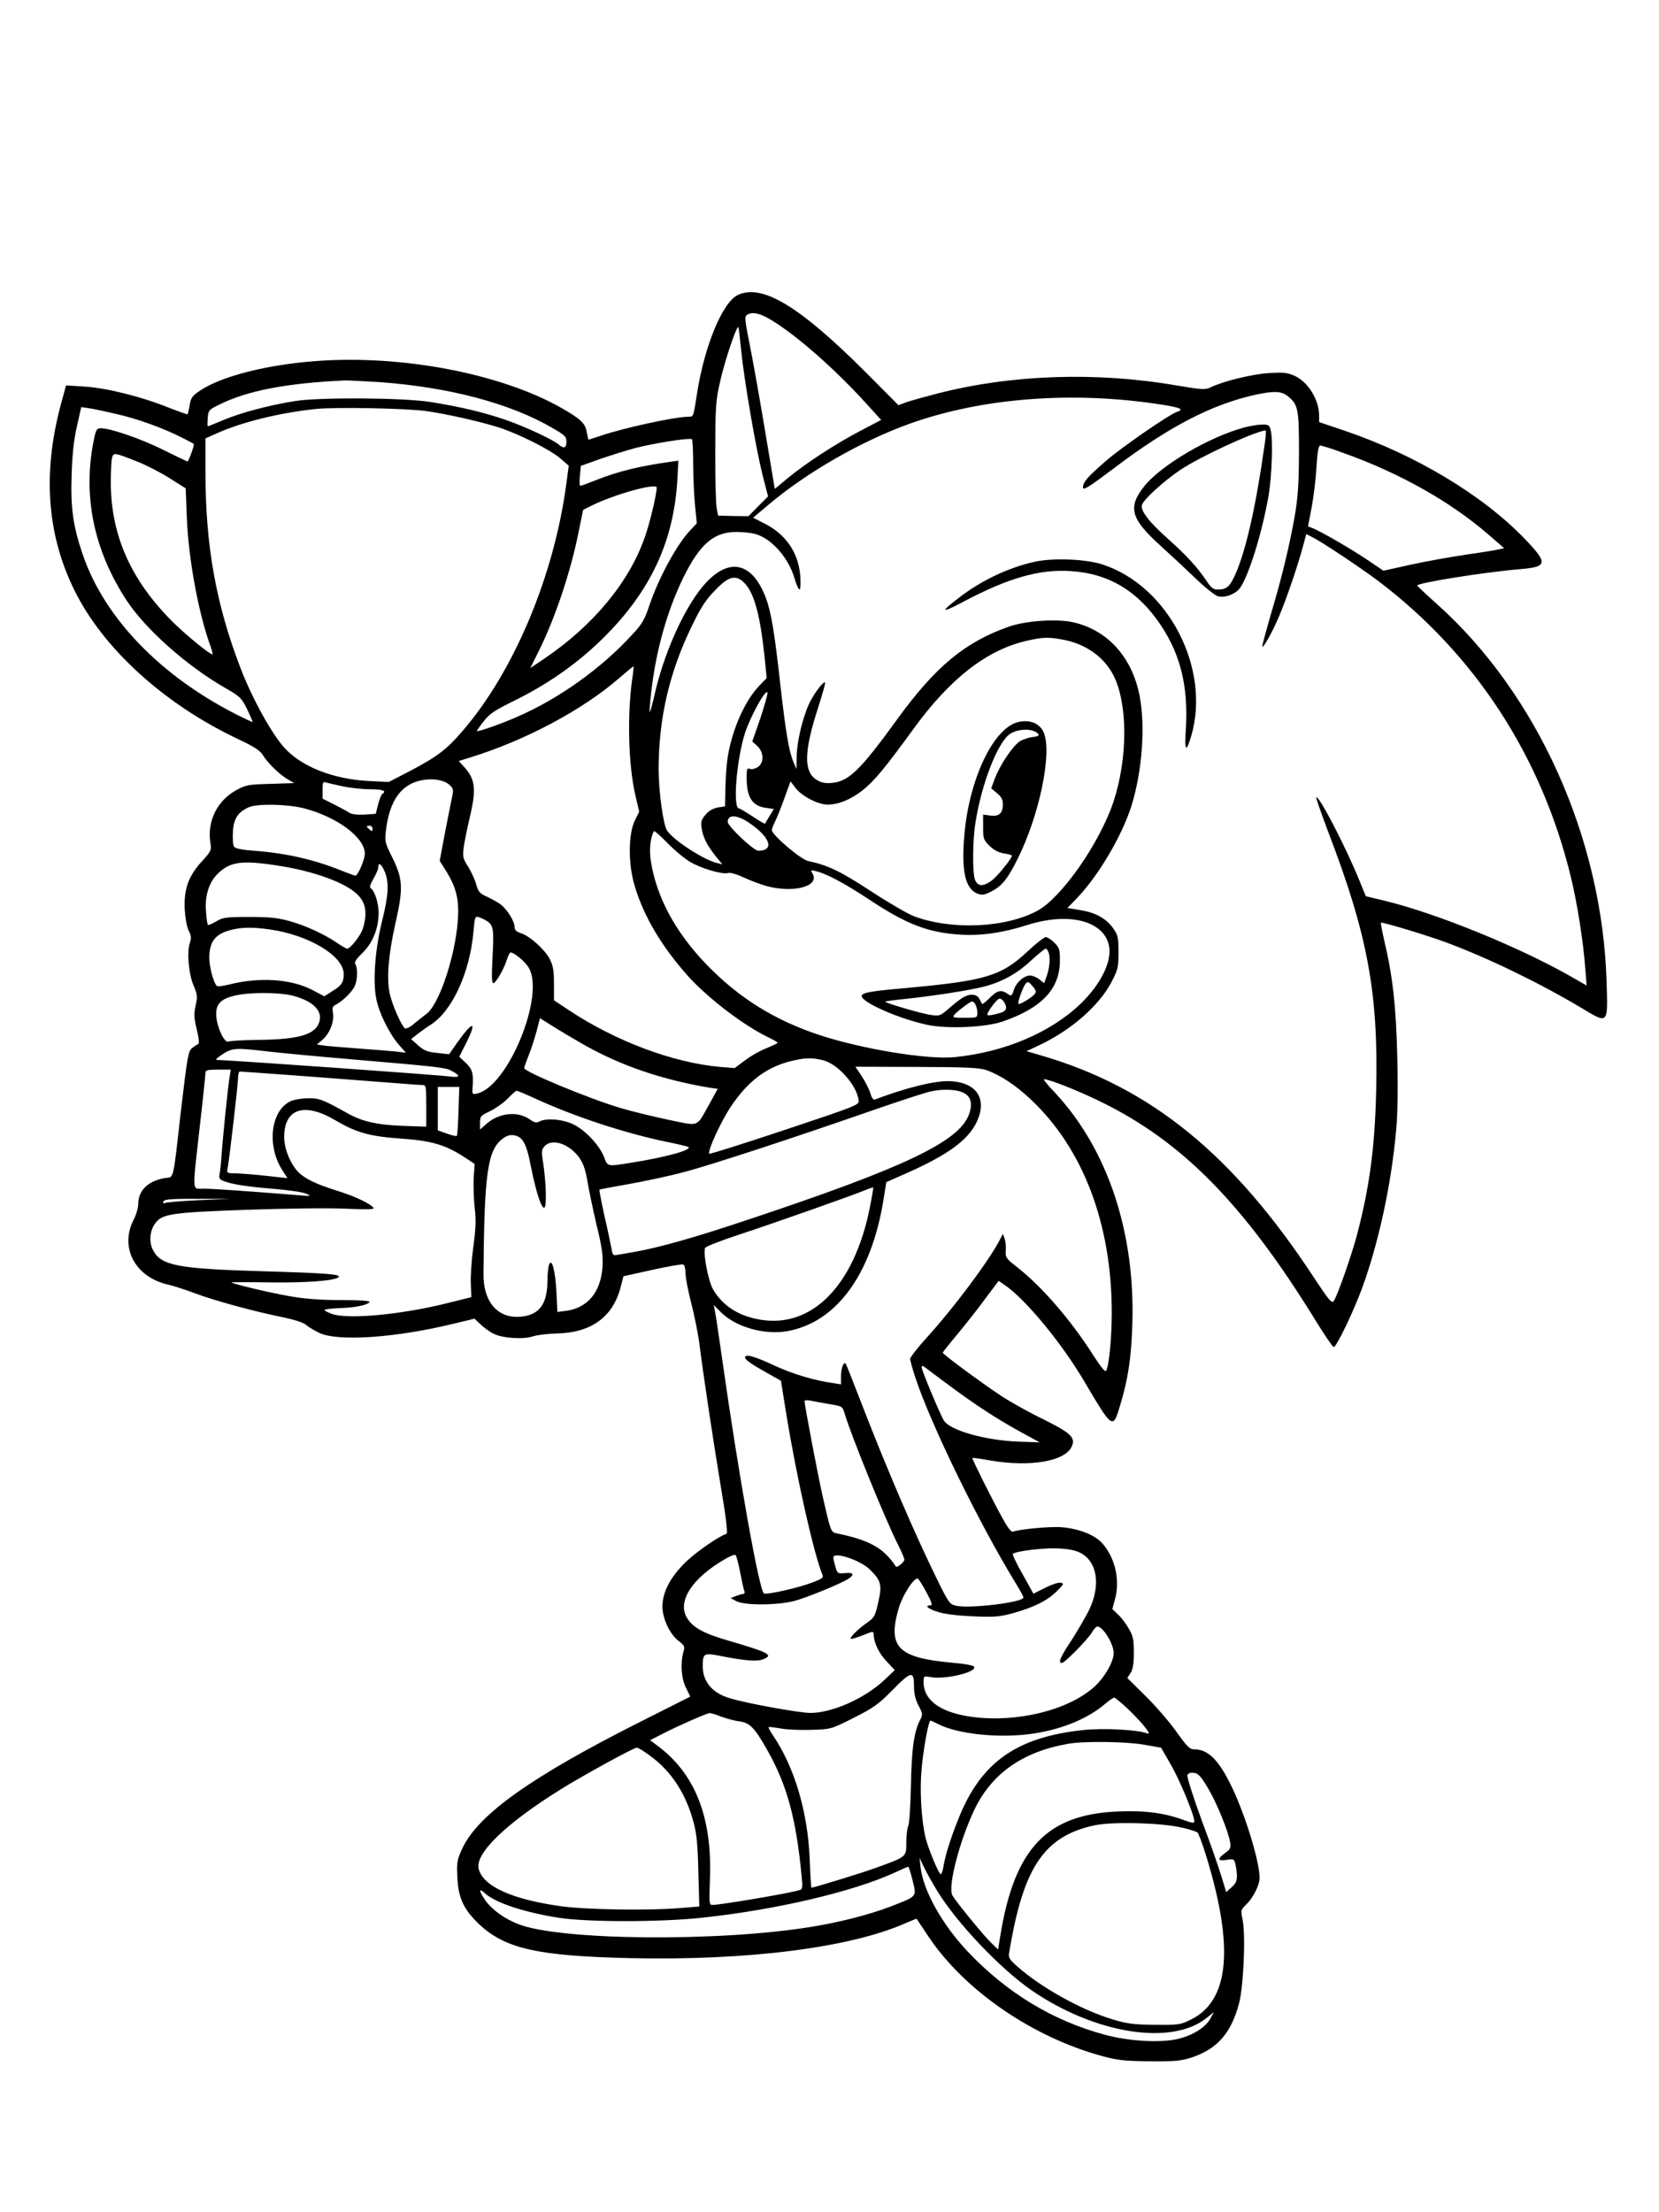 <?xml version="1.0" standalone="no"?>
<!DOCTYPE svg PUBLIC "-//W3C//DTD SVG 20010904//EN"
 "http://www.w3.org/TR/2001/REC-SVG-20010904/DTD/svg10.dtd">
<svg version="1.0" xmlns="http://www.w3.org/2000/svg"
 width="864pt" height="1152pt" viewBox="0 0 864 1152"
 preserveAspectRatio="xMidYMid meet">

<g transform="translate(0,1152) scale(0.1,-0.1)"
fill="#000000" stroke="none">
<path d="M3841 9983 c-79 -39 -173 -267 -211 -513 -19 -122 -18 -120 -44 -120
-70 0 -341 -59 -460 -100 -33 -11 -60 -20 -61 -20 -1 0 -5 17 -9 38 -7 47 -30
69 -131 127 -315 179 -829 278 -1277 245 -258 -19 -494 -79 -606 -154 -40 -27
-48 -37 -54 -75 -4 -24 -9 -45 -11 -48 -2 -2 -49 15 -103 36 -139 56 -320 101
-435 108 l-95 6 -27 -99 c-99 -369 -71 -698 84 -994 153 -292 462 -569 831
-745 90 -42 121 -62 137 -87 25 -41 85 -100 129 -126 l34 -20 -124 -4 c-114
-3 -127 -5 -178 -33 -98 -54 -151 -160 -135 -270 7 -43 6 -46 -43 -100 -71
-77 -95 -146 -90 -250 3 -47 11 -93 21 -112 13 -25 14 -37 6 -63 -17 -47 -6
-166 20 -224 19 -45 20 -55 10 -102 -10 -45 -9 -64 6 -126 12 -50 14 -73 6
-76 -6 -2 -20 -11 -32 -21 -18 -15 -24 -47 -55 -311 -45 -395 -36 -357 -87
-365 -86 -15 -137 -64 -137 -135 0 -19 -11 -57 -25 -84 -73 -144 10 -298 182
-336 26 -6 89 -26 139 -45 101 -38 306 -94 459 -125 62 -13 107 -28 120 -40
11 -10 43 -29 70 -42 100 -45 399 -24 698 49 l108 26 32 -30 c18 -17 48 -39
67 -48 46 -24 156 -31 206 -14 21 7 77 14 124 15 180 4 293 86 333 244 l14 54
149 33 c82 18 155 31 162 28 7 -2 12 -21 12 -44 0 -22 13 -91 29 -153 16 -62
34 -151 41 -198 26 -203 73 -513 112 -749 28 -164 39 -256 32 -258 -40 -13
-149 -88 -206 -141 -84 -79 -128 -161 -128 -237 0 -64 38 -145 85 -181 30 -23
33 -28 24 -57 -16 -58 -11 -139 14 -187 l22 -45 -250 -126 c-575 -289 -854
-487 -937 -664 -28 -61 -30 -72 -26 -153 5 -106 33 -166 114 -243 136 -127
304 -165 789 -176 611 -13 1143 54 1433 183 30 13 56 23 56 22 1 -2 28 -43 61
-92 187 -280 541 -524 905 -623 82 -22 116 -26 250 -27 138 -1 162 2 223 22
128 45 198 125 239 276 24 86 36 351 20 436 -11 54 -10 55 20 84 34 33 67 99
68 134 1 84 -72 324 -144 475 -67 140 -123 197 -194 197 -26 0 -38 12 -96 93
-36 51 -109 135 -161 186 l-94 93 17 26 c12 19 17 47 17 107 0 69 -4 86 -27
125 -14 25 -39 58 -56 73 l-29 28 14 52 c27 99 1 214 -66 290 -39 44 -120 76
-211 84 -59 5 -219 -10 -254 -23 -9 -4 -27 19 -54 68 -58 105 -161 312 -158
316 2 1 43 -4 91 -13 214 -37 400 -4 429 78 16 43 -12 67 -150 136 -71 34
-167 88 -214 118 -100 66 -310 220 -310 229 0 3 35 47 77 97 42 51 108 134
145 185 l69 92 32 -22 c110 -76 296 -301 416 -505 146 -247 147 -248 185 -120
41 135 57 243 63 413 17 483 -127 917 -401 1212 -38 39 -64 72 -59 72 27 0
177 -59 293 -116 426 -207 747 -533 1120 -1138 48 -78 91 -141 96 -141 14 0
104 187 147 305 86 234 153 541 178 824 8 81 10 221 6 380 -6 261 -23 418 -67
605 -12 51 -20 94 -18 96 5 5 236 -64 338 -102 221 -82 486 -211 703 -340 145
-87 141 -92 134 137 -23 747 -361 1497 -883 1964 -56 50 -102 93 -103 97 -2
13 345 69 534 85 146 12 149 30 23 161 -219 226 -565 434 -932 559 l-136 46 0
33 c0 83 -57 176 -128 208 -39 17 -59 19 -136 14 -88 -6 -231 -41 -299 -73
-30 -15 -44 -14 -187 10 -416 71 -855 55 -1237 -43 -65 -17 -138 -37 -161 -45
l-43 -16 -170 171 c-346 346 -542 464 -668 402z m175 -129 c131 -79 332 -255
496 -436 l77 -85 -109 -57 c-128 -67 -288 -171 -380 -248 l-65 -54 -51 305
c-28 168 -64 370 -80 449 -25 124 -27 144 -14 152 28 18 66 10 126 -26z m-156
-159 c16 -158 76 -507 110 -643 l30 -117 -51 -51 -51 -52 -79 1 -79 2 -7 35
c-5 19 -8 152 -8 295 1 244 2 267 27 375 25 110 88 296 94 275 2 -6 8 -59 14
-120z m-1882 -165 c361 -26 682 -111 901 -240 63 -36 71 -44 71 -70 0 -33 -14
-38 -39 -16 -29 26 -173 93 -276 129 -119 41 -239 69 -395 94 -143 22 -568 25
-700 5 -130 -20 -283 -60 -373 -98 -45 -19 -83 -34 -85 -34 -2 0 -2 19 0 43 3
40 5 43 58 69 148 74 352 113 658 127 18 0 99 -4 180 -9z m4726 -71 c57 -45
61 -65 61 -294 -1 -173 -5 -232 -23 -338 -29 -160 -68 -322 -127 -518 -24 -84
-43 -154 -41 -156 7 -7 56 82 90 164 37 88 94 255 121 355 l18 67 31 -16 c54
-27 251 -159 342 -227 504 -381 851 -912 1004 -1539 33 -133 66 -340 76 -481
l7 -88 -54 31 c-273 160 -722 344 -1000 411 l-96 23 -33 81 c-70 173 -212 447
-225 434 -3 -2 25 -80 60 -174 208 -541 264 -844 252 -1354 -7 -300 -35 -504
-101 -755 -29 -107 -102 -316 -120 -340 -10 -14 -24 2 -103 122 -420 640 -848
989 -1418 1156 l-79 23 66 31 c164 77 309 203 375 326 35 67 38 78 38 158 0
74 -3 90 -25 121 -36 53 -91 85 -171 98 l-70 12 47 48 c113 117 237 326 287
485 55 178 73 411 42 571 -39 204 -170 347 -353 385 -86 17 -242 6 -327 -24
-229 -80 -383 -208 -582 -482 -193 -266 -252 -324 -341 -332 -35 -3 -55 1 -79
16 -69 43 -66 149 8 377 22 69 39 128 36 130 -8 9 -60 -60 -84 -112 -34 -75
-63 -198 -64 -273 l-1 -66 -15 35 c-24 56 -40 150 -68 395 -30 275 -49 389
-76 460 -76 204 -213 218 -349 36 -93 -124 -185 -337 -230 -534 -12 -54 -24
-96 -26 -94 -2 2 1 46 7 98 24 218 83 428 169 604 86 173 158 235 276 235 32
0 76 -5 96 -10 86 -24 174 -123 206 -232 9 -32 21 -58 26 -58 5 0 6 31 4 69
-9 120 -72 215 -181 272 l-65 33 82 69 c199 168 480 329 732 420 376 135 847
172 1307 101 105 -16 127 -26 86 -39 -38 -12 -292 -187 -369 -255 -97 -84
-119 -110 -120 -137 0 -19 25 -4 163 100 286 216 509 332 738 382 93 20 132
18 163 -6z m-6097 -95 c110 -25 242 -73 341 -123 34 -17 62 -32 62 -34 -1 -17
-29 -92 -34 -90 -4 1 -62 29 -129 62 -115 57 -272 111 -322 111 -20 0 -25 -8
-34 -50 -63 -294 -5 -583 170 -849 99 -149 309 -336 506 -450 84 -48 90 -54
121 -116 17 -36 30 -65 27 -65 -3 0 -40 18 -83 39 -399 203 -690 505 -802 836
-49 144 -63 241 -57 410 3 104 11 182 27 252 l23 103 41 -6 c22 -3 87 -17 143
-30z m1608 16 c104 -14 287 -55 383 -86 105 -34 268 -116 320 -161 l44 -38
-12 -90 c-63 -480 -273 -983 -544 -1295 -80 -93 -130 -131 -271 -205 l-110
-57 -105 5 c-186 10 -348 74 -438 172 -67 74 -167 254 -229 415 -128 332 -183
640 -183 1020 l0 177 58 26 c132 59 326 107 514 127 102 11 464 4 573 -10z
m1395 -278 c0 -70 5 -167 10 -217 l9 -90 -33 -35 c-72 -76 -165 -248 -215
-395 -23 -70 -38 -96 -86 -147 -161 -177 -383 -336 -602 -431 -84 -37 -204
-79 -209 -74 -2 1 14 24 35 51 31 40 58 57 157 106 196 96 366 220 508 371
216 229 324 474 343 772 l6 108 -44 -6 c-166 -24 -268 -49 -387 -96 -40 -16
-76 -29 -80 -29 -4 0 -5 23 -2 52 l5 52 95 34 c52 18 137 45 189 59 92 24 279
54 294 46 4 -2 7 -61 7 -131z m3387 59 c294 -105 556 -253 754 -424 l83 -72
-29 -6 c-17 -4 -95 -17 -175 -28 -80 -12 -208 -35 -285 -52 l-140 -31 -80 54
c-81 55 -247 152 -290 168 l-23 9 19 98 c10 54 22 149 25 211 5 82 11 112 20
112 7 0 62 -17 121 -39z m-6281 -45 c45 -18 120 -56 167 -86 l84 -53 6 -151
c8 -212 59 -491 121 -665 9 -24 15 -46 13 -48 -7 -7 -134 96 -205 166 -219
217 -324 452 -325 726 0 61 3 120 7 133 9 26 10 26 132 -22z m2704 -135 c0
-34 -36 -187 -62 -259 -82 -235 -270 -461 -525 -633 l-71 -48 43 87 c86 172
168 417 209 625 l23 112 44 22 c119 59 339 120 339 94z m456 -496 c51 -51 82
-164 105 -378 l12 -118 -36 -37 c-76 -78 -141 -223 -166 -367 -6 -33 -12 -106
-13 -162 l-2 -102 -38 -6 c-25 -5 -47 -17 -64 -38 -22 -26 -25 -37 -20 -70 8
-49 29 -90 73 -145 l35 -43 -28 7 c-71 17 -227 119 -260 169 -20 31 -43 198
-44 316 0 267 55 506 173 749 48 99 73 137 122 187 70 73 107 82 151 38z
m1660 -296 c118 -22 213 -89 263 -186 75 -148 75 -430 0 -658 -72 -215 -269
-498 -395 -567 -166 -90 -447 -103 -645 -29 -31 12 -131 70 -223 130 -158 104
-226 136 -326 157 -38 7 -190 136 -190 161 0 8 8 28 17 46 9 18 31 72 48 120
l32 88 26 -34 c32 -43 118 -87 167 -87 57 0 120 26 183 75 60 48 116 115 262
316 194 268 388 418 600 464 76 17 107 18 181 4z m-2240 -181 c-31 -195 -25
-469 14 -634 l19 -81 -22 -44 c-33 -66 -36 -209 -8 -319 41 -155 129 -313 264
-470 102 -121 299 -274 435 -340 28 -14 52 -27 52 -30 0 -3 -26 -15 -57 -28
-32 -12 -82 -40 -112 -63 l-55 -41 -75 6 c-246 22 -542 133 -786 294 l-80 53
0 87 c0 70 -5 95 -22 128 -27 51 -103 119 -149 134 -25 8 -34 17 -34 33 0 29
-38 90 -72 117 -15 11 -47 29 -71 40 -39 17 -46 26 -57 65 -7 25 -26 66 -42
92 -27 42 -29 52 -23 101 4 29 18 98 31 153 36 152 30 203 -33 270 l-24 26 58
18 c289 89 587 248 778 414 39 34 72 61 74 61 2 0 0 -19 -3 -42z m664 -228
l-42 -121 26 -24 c35 -32 36 -88 2 -110 -13 -8 -31 -13 -40 -9 -12 5 -16 0
-17 -17 -5 -125 23 -176 101 -186 l40 -6 -22 -36 c-12 -20 -23 -38 -24 -40 -2
-2 -31 15 -65 38 -34 22 -65 41 -70 41 -34 0 -13 259 32 396 30 89 108 230
116 207 2 -6 -15 -66 -37 -133z m-1617 -349 c20 -20 20 -24 8 -78 -7 -32 -23
-116 -37 -187 l-24 -129 29 -46 c64 -101 77 -169 61 -308 -22 -182 -98 -396
-158 -442 -19 -14 -50 -39 -68 -54 -18 -16 -38 -25 -45 -22 -18 12 -68 125
-80 184 -16 79 -6 202 31 366 41 180 38 229 -17 340 -38 76 -40 83 -33 141 19
158 81 243 192 262 57 10 115 -1 141 -27z m-557 -6 c38 -8 102 -15 142 -15 65
0 88 -9 63 -24 -5 -4 -15 -28 -22 -55 l-12 -49 -60 -4 c-38 -2 -67 2 -78 10
-10 7 -46 26 -79 43 l-60 30 0 45 c0 40 2 45 19 39 10 -3 49 -12 87 -20z
m-204 -114 c174 -45 318 -152 318 -237 0 -29 -36 -114 -49 -114 -4 0 -36 12
-72 26 -141 57 -283 90 -446 103 -71 5 -108 12 -114 22 -6 8 -8 42 -6 76 3 69
26 104 82 129 46 20 198 17 287 -5z m2309 -69 c118 -76 148 -152 58 -152 -24
0 -159 127 -159 150 0 38 43 38 101 2z m-1951 -38 c0 -14 -3 -14 -15 -4 -8 7
-15 14 -15 16 0 2 7 4 15 4 8 0 15 -7 15 -16z m1652 -171 c58 -35 168 -68 201
-59 12 3 46 -7 82 -24 34 -16 88 -36 120 -45 142 -37 277 1 236 67 -10 17 -9
18 16 12 55 -12 150 -63 273 -144 200 -133 311 -176 480 -187 109 -7 220 9
347 49 219 71 404 23 429 -109 15 -81 -43 -198 -148 -300 -158 -151 -397 -252
-656 -278 -142 -14 -483 42 -707 116 -235 78 -422 196 -589 370 -160 167 -256
347 -286 532 -10 62 -3 127 16 159 2 3 33 -24 68 -60 36 -37 88 -81 118 -99z
m-2155 -19 c198 -29 375 -94 432 -160 38 -42 44 -96 20 -172 -12 -35 -64 -102
-81 -102 -5 0 -28 13 -51 29 -68 46 -160 89 -244 113 -63 18 -103 23 -213 23
-123 0 -138 -2 -174 -23 -21 -13 -41 -21 -43 -18 -3 3 -8 34 -10 69 -7 82 15
153 62 198 62 61 123 70 302 43z m567 -34 c23 -58 20 -119 -15 -260 -36 -146
-48 -313 -29 -403 14 -72 67 -179 116 -236 l38 -43 -50 6 c-27 3 -116 10 -199
16 -82 6 -165 13 -183 16 l-32 5 29 24 c38 32 63 97 55 140 -5 28 -2 35 18 45
33 18 78 61 94 92 16 30 18 96 5 117 -7 10 4 27 38 60 53 52 83 128 83 210 -1
50 -21 113 -41 125 -8 5 -3 21 14 50 14 24 25 50 25 59 0 30 17 18 34 -23z
m533 -257 c33 -22 36 -43 28 -189 -5 -92 -4 -134 4 -134 13 0 55 72 71 123 6
20 15 37 19 37 19 0 77 -48 95 -80 85 -144 -107 -614 -267 -654 -27 -6 -28 -5
-26 26 6 77 0 100 -35 133 l-34 32 34 68 c60 119 39 123 -43 8 l-44 -63 -62 7
c-51 5 -68 12 -99 39 l-37 33 37 29 c20 15 49 36 64 45 113 71 206 274 224
488 7 75 8 79 28 73 12 -4 31 -13 43 -21z m-1132 -43 c204 -29 385 -138 385
-232 0 -43 -10 -59 -57 -88 l-44 -28 -63 33 c-109 57 -274 68 -429 29 -32 -8
-62 -12 -66 -9 -17 10 -41 98 -41 147 0 83 30 123 108 144 58 16 116 17 207 4z
m120 -345 c110 -29 161 -83 135 -145 -24 -59 -112 -83 -310 -85 -80 -1 -152
-5 -161 -9 -21 -9 -62 81 -63 141 -1 55 24 81 95 98 76 19 233 18 304 0z
m1510 -252 c196 -112 413 -186 666 -228 l37 -5 -43 -78 c-71 -126 -48 -117
-215 -83 -80 17 -191 44 -248 61 -165 49 -502 189 -502 208 0 5 11 35 24 68
13 32 31 89 41 126 l17 66 67 -42 c36 -23 107 -65 156 -93z m-1644 -38 c68 -8
260 -26 424 -40 469 -40 503 -44 534 -60 51 -26 49 -38 -5 -31 -67 9 -1154 86
-1209 86 -15 0 -12 5 15 24 59 40 72 41 241 21z m2895 -46 c79 -20 177 -131
186 -210 3 -23 -11 -28 -385 -153 -213 -71 -390 -127 -393 -124 -11 12 59 165
112 245 86 129 182 203 304 235 78 20 116 22 176 7z m852 -52 c71 -25 152 -78
230 -152 273 -256 422 -649 422 -1110 0 -130 -14 -276 -29 -303 -5 -9 -26 17
-65 77 -117 185 -271 363 -401 464 -56 44 -59 49 -57 84 2 21 -1 49 -6 63 l-9
25 -18 -35 c-55 -106 -237 -350 -378 -505 -48 -53 -87 -103 -87 -111 0 -9 13
-55 29 -103 83 -248 332 -758 523 -1069 21 -34 38 -66 38 -71 0 -25 -279 -59
-350 -43 -33 7 -39 15 -92 122 -120 242 -273 598 -410 954 -38 99 -71 182 -74
185 -11 11 -24 -25 -24 -66 l0 -42 -37 6 c-103 14 -215 48 -312 93 -103 48
-151 61 -151 41 0 -12 38 -38 121 -84 l66 -37 27 -167 c54 -335 146 -742 190
-845 6 -13 -4 -20 -51 -38 -76 -29 -236 -65 -254 -58 -24 9 -132 613 -219
1228 -16 113 -32 221 -36 239 l-7 35 36 -36 c77 -78 227 -121 347 -100 253 45
434 289 499 671 l17 105 115 51 c204 91 308 167 353 257 63 127 1 217 -149
218 -79 0 -227 -38 -379 -96 -8 -3 -17 10 -24 35 -7 22 -27 61 -45 88 l-32 48
320 -1 c258 -1 328 -4 363 -17z m-3942 -34 c-9 -53 -33 -291 -41 -393 -3 -47
-8 -97 -11 -112 -5 -24 -1 -30 23 -39 46 -17 116 -28 260 -40 75 -6 150 -17
167 -25 29 -13 27 -14 -39 -8 -261 21 -447 34 -492 34 -65 0 -62 -31 -23 320
17 146 30 273 30 283 0 14 10 17 66 17 l66 0 -6 -37z m336 7 c150 -11 356 -27
458 -35 102 -8 195 -15 207 -15 22 0 23 -2 23 -109 l0 -108 -117 4 c-140 5
-217 23 -292 65 -128 72 -148 79 -203 79 -31 0 -71 -6 -91 -14 -106 -45 -130
-230 -47 -360 l27 -42 -111 12 c-61 7 -132 12 -159 13 -44 0 -47 2 -42 23 8
37 55 443 55 476 0 17 4 31 9 31 5 0 132 -9 283 -20z m856 -185 c-2 -68 -6
-127 -9 -130 -3 -3 -27 3 -52 12 l-47 17 0 113 0 113 56 0 56 0 -4 -125z
m2638 90 c33 -21 39 -58 20 -110 -54 -141 -336 -275 -1143 -544 -290 -97 -471
-148 -603 -171 -36 -6 -75 -13 -87 -15 -19 -4 -23 0 -28 32 -4 21 -20 98 -37
171 -16 74 -28 135 -26 137 2 2 71 15 153 29 83 15 211 42 285 62 133 34 577
180 1005 329 121 42 247 83 280 91 70 16 147 11 181 -11z m-2240 -25 c204 -94
465 -180 681 -225 64 -13 117 -26 119 -28 16 -16 -117 -53 -300 -82 -125 -20
-121 -21 -140 30 -24 61 -96 138 -158 169 -56 28 -142 35 -179 16 -15 -9 -26
-6 -50 11 -63 44 -159 35 -225 -23 l-34 -30 0 36 c0 33 4 37 53 60 28 14 70
43 92 66 21 22 42 40 46 40 4 0 47 -18 95 -40z m-1041 -113 c110 -65 181 -85
343 -96 157 -11 229 -32 323 -92 l61 -40 -5 -72 c-2 -40 0 -109 5 -155 8 -64
6 -110 -7 -205 -9 -67 -15 -153 -13 -192 l3 -70 -125 -31 c-240 -60 -517 -86
-602 -56 -21 8 -38 17 -38 20 0 4 35 8 77 10 81 2 148 16 158 32 4 6 -51 10
-148 10 -110 0 -187 6 -268 20 -104 18 -296 64 -304 72 -2 1 85 2 192 0 188
-3 347 8 366 27 15 15 -54 21 -393 31 -444 13 -531 29 -573 110 -22 42 -17
101 11 139 36 50 83 57 474 71 206 7 427 10 515 6 108 -5 153 -4 149 3 -14 22
-94 60 -186 89 -113 35 -173 64 -208 100 -41 44 -72 121 -72 180 0 149 104
184 265 89z m956 -87 c28 -16 45 -55 63 -150 34 -173 73 -270 78 -192 3 52 -3
137 -13 205 -10 60 -9 70 7 88 28 31 84 25 135 -13 53 -41 75 -84 89 -173 6
-38 27 -137 46 -220 30 -122 35 -163 32 -222 -9 -131 -77 -214 -189 -229 l-46
-6 -5 103 c-6 113 -24 180 -38 144 -5 -11 -9 -51 -9 -88 -1 -114 -40 -170
-126 -182 -126 -19 -209 69 -207 223 4 520 21 641 98 701 29 23 55 26 85 11z
m1829 -369 c-81 -405 -301 -629 -571 -583 -113 19 -195 72 -245 157 -25 43
-53 187 -42 216 3 8 83 39 184 72 179 59 588 203 654 231 19 8 36 13 38 12 1
-2 -7 -49 -18 -105z m-3497 39 c-88 -4 -166 -11 -172 -14 -6 -4 -11 -3 -11 3
0 16 28 19 190 18 l155 0 -162 -7z m3907 -962 c138 -103 258 -181 383 -249
l92 -50 -115 4 c-170 7 -351 58 -384 109 -19 30 -116 262 -116 278 0 8 4 9 13
3 6 -5 64 -48 127 -95z m-619 -100 c66 -11 67 -11 79 -52 33 -112 211 -550
276 -678 19 -37 34 -73 34 -80 0 -12 -39 -44 -44 -36 -64 97 -137 138 -308
173 -31 6 -32 10 -74 195 -24 106 -94 474 -94 494 0 5 15 6 33 2 17 -4 62 -12
98 -18z m1305 -774 c88 -45 108 -167 47 -296 -17 -35 -58 -105 -91 -157 -60
-90 -73 -121 -52 -121 15 0 133 121 156 158 10 18 23 32 29 32 29 0 85 -90 85
-138 0 -46 -48 -129 -103 -178 -137 -121 -401 -185 -632 -155 -166 22 -255 86
-255 182 0 31 0 32 40 25 80 -13 248 30 222 56 -6 6 -55 15 -109 19 -288 26
-342 81 -282 286 20 66 75 153 98 153 4 0 24 -31 45 -70 29 -54 34 -70 22 -70
-35 0 -13 -18 42 -35 35 -11 105 -19 183 -22 107 -5 136 -2 203 16 108 30 180
65 229 114 38 38 40 41 20 45 -12 2 -48 -10 -81 -27 l-60 -30 -56 101 c-32 55
-54 103 -51 106 14 14 147 31 226 29 61 -2 96 -9 125 -23z m-1771 -103 c9 -47
19 -91 22 -98 3 -7 0 -13 -5 -13 -6 0 -23 -5 -39 -11 l-28 -11 30 -16 c42 -23
217 -22 305 2 66 18 236 88 278 114 34 22 27 35 -17 30 -38 -3 -40 -2 -50 33
-6 20 -11 41 -11 48 0 33 138 -12 189 -61 60 -59 66 -80 45 -171 -16 -73 -21
-81 -58 -107 -45 -31 -92 -77 -85 -84 2 -3 30 6 62 18 50 21 57 22 57 7 0 -43
26 -98 66 -141 l44 -47 -58 -55 c-102 -94 -269 -168 -381 -168 -57 0 -325 48
-418 76 -92 26 -143 86 -143 166 0 70 5 72 96 54 122 -24 186 -29 217 -17 58
22 34 35 -178 97 -131 38 -185 68 -216 117 -55 87 26 211 202 311 24 14 47 22
50 18 4 -4 15 -45 24 -91z m905 -590 c0 -42 7 -70 24 -103 21 -40 22 -47 10
-70 -34 -64 -46 -153 -50 -345 -2 -108 -8 -201 -14 -212 -5 -11 -10 -49 -10
-85 0 -77 3 -74 -159 -133 -75 -27 -322 -103 -335 -103 -2 0 -6 66 -9 148 -10
248 -80 482 -192 646 -14 21 -24 40 -22 42 2 2 30 -1 63 -7 32 -6 105 -9 161
-7 102 3 103 4 220 63 103 52 128 70 198 141 100 102 115 105 115 25z m1112
-118 c78 -75 130 -140 104 -130 -51 20 -228 29 -333 18 -351 -37 -536 -169
-653 -466 -40 -100 -67 -187 -76 -242 -4 -24 -10 -43 -14 -43 -11 0 -66 134
-80 191 -22 95 -31 247 -20 361 10 107 36 248 46 248 3 0 21 -8 42 -19 99 -50
301 -72 468 -52 161 20 304 77 398 157 22 19 44 34 49 34 4 0 36 -26 69 -57z
m-2117 -42 c28 -10 71 -22 97 -25 54 -8 78 -33 145 -151 102 -181 150 -357
178 -657 6 -59 4 -67 -12 -71 -56 -17 -413 -77 -454 -77 -15 0 -16 13 -12 123
15 333 -77 566 -282 713 l-29 22 74 38 c86 43 220 102 235 103 6 1 33 -7 60
-18z m2206 -147 l86 -15 50 -87 c47 -81 123 -264 123 -296 0 -11 -9 -10 -49 4
-99 38 -206 53 -345 47 -373 -14 -542 -191 -616 -645 l-12 -74 -35 34 c-40 38
-186 217 -203 248 -25 46 38 286 116 449 91 188 254 301 491 341 85 14 303 11
394 -6z m-2573 -59 c108 -78 185 -197 224 -344 16 -58 22 -118 25 -257 l5
-182 -98 -8 c-162 -14 -486 -9 -619 9 -257 35 -409 104 -432 195 -20 80 140
235 427 414 116 72 378 216 396 217 7 1 39 -19 72 -44z m2904 -168 c45 -76
105 -222 115 -283 4 -26 0 -35 -26 -53 -43 -31 -40 -44 8 -36 37 6 39 5 46
-27 13 -66 9 -91 -21 -116 l-28 -25 -24 79 c-13 44 -59 177 -104 296 -44 120
-77 225 -74 234 4 10 15 14 33 12 23 -2 37 -17 75 -81z m-147 -202 c44 -9 85
-22 92 -28 6 -7 28 -66 48 -132 143 -471 116 -744 -83 -842 -54 -27 -64 -28
-187 -27 -110 1 -144 5 -220 28 -161 48 -372 165 -497 276 -39 34 -47 46 -43
68 35 213 77 355 135 454 69 116 161 180 307 212 88 20 335 15 448 -9z m-1265
-330 c103 -169 330 -408 496 -522 330 -225 726 -287 907 -142 l39 31 -17 -31
c-23 -45 -85 -86 -160 -106 -90 -25 -264 -16 -394 20 -269 73 -506 217 -707
428 -137 144 -236 321 -250 446 l-5 46 24 -50 c13 -27 43 -81 67 -120z m-127
52 c21 -87 26 -80 -117 -136 -107 -41 -262 -81 -411 -105 -483 -79 -1309 -71
-1525 14 -72 28 -136 74 -171 122 -34 49 -38 70 -6 41 56 -52 205 -101 389
-130 151 -23 531 -23 748 1 384 41 787 136 1003 236 34 16 64 29 67 29 3 1 13
-32 23 -72z"/>
<path d="M6480 9294 c-182 -49 -431 -195 -520 -305 -88 -110 -72 -170 83 -310
45 -41 125 -115 178 -166 53 -51 108 -95 122 -98 37 -10 93 12 115 43 46 66
114 284 148 477 18 104 25 300 11 348 -6 23 -12 27 -45 26 -20 0 -62 -7 -92
-15z m108 -76 c-46 -330 -99 -566 -155 -690 -28 -63 -45 -78 -91 -78 -23 0
-35 9 -57 43 -48 72 -107 136 -200 219 -100 89 -146 148 -138 178 7 28 116
127 200 183 103 69 382 198 444 206 3 1 2 -27 -3 -61z"/>
<path d="M5386 8594 c-135 -30 -278 -98 -395 -189 -98 -75 -90 -80 29 -17 231
122 393 169 556 158 198 -12 351 -104 469 -281 104 -155 144 -323 131 -540 -8
-118 1 -129 28 -37 103 352 -121 783 -464 893 -86 28 -258 35 -354 13z"/>
<path d="M5303 7760 c-129 -30 -257 -298 -281 -592 -16 -189 6 -279 72 -303
22 -7 36 -5 71 14 54 28 84 66 135 169 114 229 180 550 136 657 -21 48 -71 69
-133 55z m88 -50 c28 -15 23 -25 -13 -28 -18 -2 -46 -11 -63 -20 -37 -21 -106
-123 -133 -194 l-20 -53 31 -26 c22 -18 30 -34 30 -57 0 -47 -20 -65 -65 -59
l-38 5 0 -65 c0 -60 2 -67 33 -97 21 -22 46 -35 75 -40 23 -3 42 -9 42 -12 0
-14 -75 -107 -105 -129 -43 -33 -73 -32 -87 3 -14 34 -13 205 2 297 31 202
116 420 180 463 35 24 97 29 131 12z"/>
<path d="M5350 6564 c-137 -127 -217 -151 -630 -189 -185 -16 -228 -24 -232
-40 -9 -31 194 -121 342 -152 105 -22 301 -13 390 17 205 70 300 170 300 318
0 57 -3 67 -29 93 -16 16 -36 29 -45 29 -8 0 -52 -34 -96 -76z m114 -14 c6
-33 0 -80 -16 -122 l-10 -28 -25 20 c-14 11 -36 20 -48 20 -32 0 -72 -35 -85
-75 -11 -33 -13 -34 -33 -20 -33 23 -53 18 -92 -21 -20 -20 -38 -34 -39 -32
-2 1 -9 13 -15 26 -8 15 -21 22 -39 22 -30 0 -55 -15 -122 -73 -43 -37 -47
-39 -94 -32 -45 6 -236 62 -236 69 0 2 51 9 113 15 156 17 352 48 416 67 88
25 166 70 233 134 35 32 68 59 74 60 6 0 14 -13 18 -30z m-75 -206 c-15 -19
-79 -57 -85 -52 -6 7 23 88 38 106 10 12 16 10 35 -13 19 -21 21 -30 12 -41z
m-159 -43 c19 -36 12 -48 -36 -60 -26 -7 -48 -10 -51 -7 -8 8 49 86 63 86 7 0
18 -9 24 -19z m-140 -53 c0 -28 0 -28 -66 -28 -61 0 -65 1 -53 17 8 9 32 29
54 45 37 27 40 28 52 12 7 -10 13 -30 13 -46z"/>
</g>
</svg>
